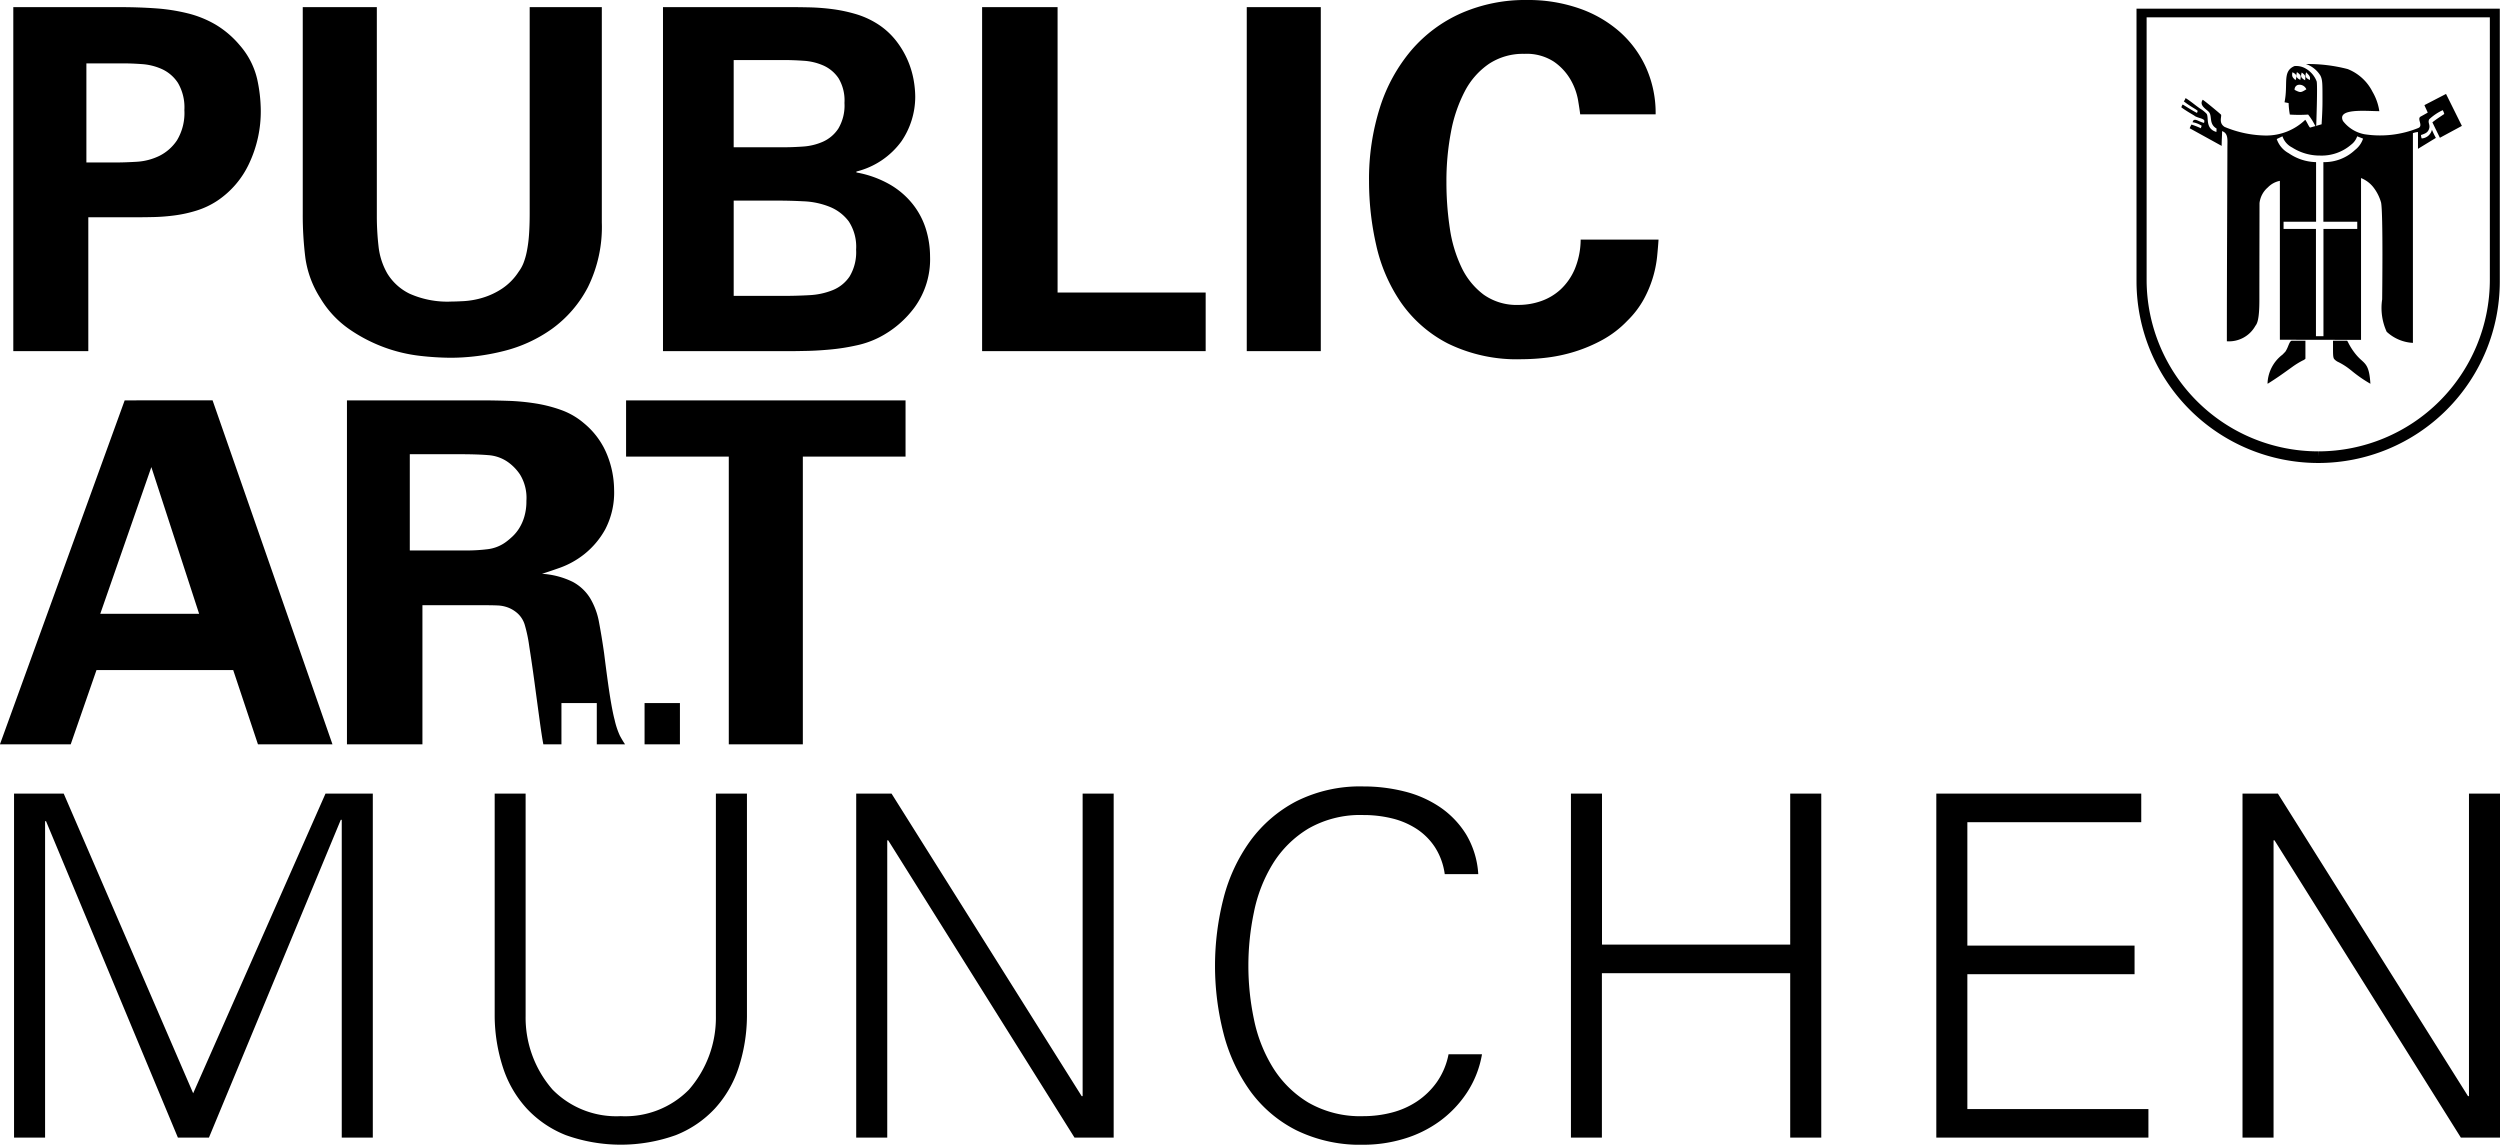 <svg id="Logo_Public_Art_München_mit_Kindl" data-name="Logo Public Art München mit Kindl" xmlns="http://www.w3.org/2000/svg" width="161.477" height="73.94" viewBox="0 0 161.477 73.94">
  <path id="Pfad_59" data-name="Pfad 59" d="M146.65,51.48h2.284l12.281,19.543h.062V51.48h2.006V73.7h-2.53L148.717,54.5h-.062V73.7H146.65V51.48ZM126.872,73.7V51.48h13.237v1.847H128.877V61.3h10.8v1.847h-10.8v8.709h11.695V73.7Zm-23.6,0V51.48h2.006v9.756h12.157V51.48h2.006V73.7h-2.006V63.082H105.272V73.7ZM95.121,56.682a4.272,4.272,0,0,0-.633-1.739A4.091,4.091,0,0,0,93.3,53.758a5.143,5.143,0,0,0-1.589-.677,7.679,7.679,0,0,0-1.836-.215,6.724,6.724,0,0,0-3.563.876,6.87,6.87,0,0,0-2.3,2.278,9.556,9.556,0,0,0-1.219,3.139,16.822,16.822,0,0,0,0,6.879,9.555,9.555,0,0,0,1.219,3.123,6.858,6.858,0,0,0,2.3,2.278,6.718,6.718,0,0,0,3.563.877,7.259,7.259,0,0,0,1.82-.231,5.32,5.32,0,0,0,1.635-.723,4.912,4.912,0,0,0,1.281-1.246,4.679,4.679,0,0,0,.756-1.8h2.16a6.483,6.483,0,0,1-.972,2.478A7.158,7.158,0,0,1,94.8,72.638a7.605,7.605,0,0,1-2.314,1.139,9.026,9.026,0,0,1-2.607.385,9.38,9.38,0,0,1-4.351-.939,8.316,8.316,0,0,1-2.977-2.538,11.1,11.1,0,0,1-1.713-3.693,17.6,17.6,0,0,1,0-8.771,10.921,10.921,0,0,1,1.728-3.693,8.642,8.642,0,0,1,2.978-2.555,9.17,9.17,0,0,1,4.335-.954,10.722,10.722,0,0,1,2.638.323,7.17,7.17,0,0,1,2.3,1.015,5.854,5.854,0,0,1,1.682,1.754,5.655,5.655,0,0,1,.787,2.57Zm-38.014-5.2H59.39L71.67,71.023h.062V51.48h2.005V73.7h-2.53L59.174,54.5h-.062V73.7H57.107V51.48ZM43.437,48.3V45.633h2.284V48.3ZM35.754,51.48V65.852A7.07,7.07,0,0,0,37.5,70.607a5.772,5.772,0,0,0,4.4,1.708,5.772,5.772,0,0,0,4.4-1.708,7.07,7.07,0,0,0,1.744-4.755V51.48h2.006v14.4a10.978,10.978,0,0,1-.54,3.308,7.21,7.21,0,0,1-1.527,2.631,6.931,6.931,0,0,1-2.53,1.723,10.533,10.533,0,0,1-7.1,0,6.928,6.928,0,0,1-2.53-1.723,7.21,7.21,0,0,1-1.527-2.631,10.978,10.978,0,0,1-.54-3.308V51.48ZM2.711,73.7V51.48H5.919l8.362,19.358L22.829,51.48h3.055V73.7H23.878V53.173h-.062L15.3,73.7H13.294L4.778,53.265H4.716V73.7ZM48.877,29.713H42.243V26.082H60.294v3.631H53.66V48.3H48.877V29.713Zm-20.6,6.063H32.13a11.075,11.075,0,0,0,1.142-.077,2.5,2.5,0,0,0,1.3-.539q.123-.092.339-.292a2.7,2.7,0,0,0,.417-.508,3.031,3.031,0,0,0,.339-.754,3.491,3.491,0,0,0,.138-1.031,2.886,2.886,0,0,0-.416-1.708,3.1,3.1,0,0,0-.756-.785,2.507,2.507,0,0,0-1.28-.461q-.725-.061-1.867-.061H28.273v6.217Zm-4.059-9.694h8.547q.925,0,1.851.03a14.286,14.286,0,0,1,1.79.17,9.051,9.051,0,0,1,1.666.43,4.685,4.685,0,0,1,1.45.847,5.1,5.1,0,0,1,1.5,2.047,6.15,6.15,0,0,1,.447,2.231,5.149,5.149,0,0,1-.57,2.57,5.362,5.362,0,0,1-1.343,1.6,5.559,5.559,0,0,1-1.558.877q-.786.277-1.188.4a5.218,5.218,0,0,1,1.991.523,2.957,2.957,0,0,1,1.126,1.062,4.647,4.647,0,0,1,.57,1.554q.17.893.324,1.97.246,1.969.4,2.908t.278,1.4a5.144,5.144,0,0,0,.339,1.031,6.363,6.363,0,0,0,.34.569H40.351V45.633H38.068V48.3H36.9q-.092-.461-.247-1.6t-.324-2.4q-.171-1.262-.339-2.324a9.366,9.366,0,0,0-.293-1.4,1.639,1.639,0,0,0-.448-.723,2,2,0,0,0-.617-.385,2.178,2.178,0,0,0-.679-.139c-.236-.01-.458-.015-.664-.015h-4.2V48.3H24.214V26.082ZM14.666,39.869,11.58,30.391l-3.3,9.478Zm.869-13.787L23.279,48.3H18.466l-1.6-4.8H8.037L6.371,48.3H1.8L9.857,26.082ZM103.87,7.607c-.021-.185-.067-.492-.139-.923a4.051,4.051,0,0,0-.478-1.307,3.617,3.617,0,0,0-1.08-1.17A3.227,3.227,0,0,0,100.26,3.7a3.982,3.982,0,0,0-2.284.647,4.85,4.85,0,0,0-1.558,1.769,9.3,9.3,0,0,0-.895,2.631,16.892,16.892,0,0,0-.293,3.231,19.845,19.845,0,0,0,.216,2.969,8.753,8.753,0,0,0,.756,2.539,4.724,4.724,0,0,0,1.435,1.769,3.682,3.682,0,0,0,2.252.662,4.406,4.406,0,0,0,1.451-.246,3.616,3.616,0,0,0,1.265-.754,3.875,3.875,0,0,0,.911-1.307A5.041,5.041,0,0,0,103.9,15.7h5.03q-.032.492-.093,1.107a7.352,7.352,0,0,1-.849,2.724,5.939,5.939,0,0,1-1.064,1.4,6.643,6.643,0,0,1-1.62,1.246,9.759,9.759,0,0,1-1.774.754,10.186,10.186,0,0,1-1.774.385,13.6,13.6,0,0,1-1.651.108,10.127,10.127,0,0,1-4.782-1.015,8.335,8.335,0,0,1-3.039-2.662,10.616,10.616,0,0,1-1.59-3.693,18.58,18.58,0,0,1-.463-4.108,15.287,15.287,0,0,1,.709-4.8,10.708,10.708,0,0,1,2.037-3.693A9.081,9.081,0,0,1,96.2,1.068a10.3,10.3,0,0,1,4.243-.846,10.005,10.005,0,0,1,3.348.538,7.836,7.836,0,0,1,2.622,1.508,6.858,6.858,0,0,1,1.713,2.324,7.184,7.184,0,0,1,.617,3.016ZM82.333.683h4.782V22.9H82.333V.683Zm-17.094,0h4.875V19.117h9.565V22.9H65.239V.683ZM49.194,19.333h3.24q.833,0,1.651-.046a4.63,4.63,0,0,0,1.5-.323,2.382,2.382,0,0,0,1.1-.892,3.053,3.053,0,0,0,.416-1.723,2.993,2.993,0,0,0-.478-1.831,2.88,2.88,0,0,0-1.234-.939,5.059,5.059,0,0,0-1.666-.354q-.91-.047-1.774-.046H49.194v6.155Zm0-9.6h3.333q.493,0,1.157-.046a3.805,3.805,0,0,0,1.265-.308,2.33,2.33,0,0,0,1-.846,2.915,2.915,0,0,0,.4-1.662,2.783,2.783,0,0,0-.386-1.6,2.322,2.322,0,0,0-.972-.816,3.735,3.735,0,0,0-1.28-.308Q53.02,4.1,52.433,4.1h-3.24V9.731ZM44.627.683h8.316c.328,0,.719.005,1.167.015a14.2,14.2,0,0,1,1.419.108,9.792,9.792,0,0,1,1.492.308,5.543,5.543,0,0,1,1.4.615A4.8,4.8,0,0,1,59.67,2.838a5.761,5.761,0,0,1,1.142,2.523,6.534,6.534,0,0,1,.108,1.108,5.116,5.116,0,0,1-.89,2.878,5.114,5.114,0,0,1-2.91,1.954v.061a6.709,6.709,0,0,1,2.175.785,5.214,5.214,0,0,1,1.476,1.277,4.96,4.96,0,0,1,.844,1.616,6.05,6.05,0,0,1,.262,1.739,5.283,5.283,0,0,1-.987,3.277A6.551,6.551,0,0,1,58.6,22.01a5.939,5.939,0,0,1-1.486.523,13.288,13.288,0,0,1-1.651.261c-.545.051-1.049.083-1.5.092s-.782.016-.987.016H44.627V.683Zm-18.483,0V14.234a17.04,17.04,0,0,0,.109,1.888,4.477,4.477,0,0,0,.57,1.769,3.461,3.461,0,0,0,1.435,1.3,5.988,5.988,0,0,0,2.73.508q.278,0,.818-.03a5.307,5.307,0,0,0,1.173-.216,4.736,4.736,0,0,0,1.249-.585,3.753,3.753,0,0,0,1.08-1.1,2.374,2.374,0,0,0,.308-.554,4.47,4.47,0,0,0,.216-.754,8.472,8.472,0,0,0,.139-1.046c.03-.4.046-.873.046-1.426V.683h4.659v13.91a8.777,8.777,0,0,1-.895,4.17,7.7,7.7,0,0,1-2.314,2.693A9.177,9.177,0,0,1,34.321,22.9a14.122,14.122,0,0,1-3.425.43,18.388,18.388,0,0,1-1.959-.123,9.961,9.961,0,0,1-2.284-.539,10.135,10.135,0,0,1-2.268-1.17A6.473,6.473,0,0,1,22.5,19.487a6.5,6.5,0,0,1-.971-2.6,22.336,22.336,0,0,1-.17-2.878V.683ZM7.384,10.716H9.3q.587,0,1.343-.046a3.866,3.866,0,0,0,1.435-.37,2.945,2.945,0,0,0,1.157-1.015,3.416,3.416,0,0,0,.478-1.954,3.119,3.119,0,0,0-.416-1.754,2.453,2.453,0,0,0-1.034-.892,3.769,3.769,0,0,0-1.3-.323q-.679-.047-1.173-.046H7.384v6.4ZM2.663.683H9.544q1.2,0,2.3.077a12.149,12.149,0,0,1,2.082.323,6.8,6.8,0,0,1,1.821.739,6.176,6.176,0,0,1,1.543,1.323A5.068,5.068,0,0,1,18.415,5.33,9.76,9.76,0,0,1,18.647,7.3a7.885,7.885,0,0,1-.756,3.493,5.863,5.863,0,0,1-2.083,2.416,5.282,5.282,0,0,1-1.312.615,8.452,8.452,0,0,1-1.388.308,12.415,12.415,0,0,1-1.312.108q-.616.015-1.049.015H7.508V22.9H2.663V.683Z" transform="translate(-1.804 -0.222)"/>
  <path id="Pfad_60" data-name="Pfad 60" d="M222.453,30.406h0a11.747,11.747,0,0,1-11.746-11.719V1.063h23.465V18.687a11.724,11.724,0,0,1-11.719,11.719ZM211.36,1.619v16.97a11.088,11.088,0,0,0,11.084,11.066v.326l.009-.326a11.087,11.087,0,0,0,11.076-11.066V1.619Z" transform="translate(-72.708 -0.501)" fill-rule="evenodd"/>
  <path id="Pfad_61" data-name="Pfad 61" d="M224.224,12.744a2.884,2.884,0,0,0,2.03-.785,1.544,1.544,0,0,0,.521-.733l-.38-.15a1.118,1.118,0,0,1-.388.538,2.913,2.913,0,0,1-2.012.706,3.3,3.3,0,0,1-1.8-.521,1.255,1.255,0,0,1-.626-.723l-.37.176a1.639,1.639,0,0,0,.776.918,3.218,3.218,0,0,0,1.765.574v3.848h-2.1v.468h2.092v6.928h.485V17.06H226.4v-.468h-2.188V12.744Zm-1.139-6.336a10.156,10.156,0,0,1,2.7.326,3.056,3.056,0,0,1,1.6,1.466,3.477,3.477,0,0,1,.441,1.253c-.829,0-2.762-.212-2.347.635a2.278,2.278,0,0,0,1.395.856,6.576,6.576,0,0,0,3.459-.4c.362-.142-.1-.592.159-.741,0,0,.185-.1.459-.256-.07-.185-.141-.3-.212-.485l1.395-.723,1.024,2.065-1.421.768-.485-1c.291-.221.282-.212.768-.538a.945.945,0,0,0-.1-.247,3.407,3.407,0,0,0-.874.591c-.1.212.053.318.009.556-.071.3-.256.362-.538.459a.74.74,0,0,0,.044.221.721.721,0,0,0,.662-.565,4.827,4.827,0,0,0,.255.53l-1.156.706V10.8a1.34,1.34,0,0,0-.327.071V24.419A2.7,2.7,0,0,1,228.3,23.7a3.7,3.7,0,0,1-.291-2.091c0-.115.07-5.6-.071-6.257a2.89,2.89,0,0,0-.5-.988,1.921,1.921,0,0,0-.794-.591V24.225l-5.242-.009V13.953a1.468,1.468,0,0,0-.776.423,1.564,1.564,0,0,0-.539,1.015s-.009,4.951-.009,6.257c0,1.253-.141,1.526-.256,1.667a1.949,1.949,0,0,1-1.844,1c0-4.669.035-11.578.035-12.532,0-.459.071-.9-.344-1.041,0,.326-.027.565-.027.953l-2.065-1.139a1.5,1.5,0,0,1,.115-.239,5.486,5.486,0,0,1,.608.239,1.09,1.09,0,0,1,.053-.159,1.467,1.467,0,0,0-.592-.229c.045-.115.045-.115.089-.141.141-.071.352.114.653.185.027-.1.027-.159,0-.185-.114-.115-.335-.124-.574-.247-.079-.071-.467-.265-.891-.574a.524.524,0,0,1,.088-.185c.115.071.671.424.909.538.026.027.07-.141.044-.141-.168-.141-.441-.256-.883-.6a.6.6,0,0,0,.114-.211c.344.211.574.423.927.671a1.967,1.967,0,0,1,.441.353c.141.256-.106.953.626,1.165l.009-.221c-.495-.291-.283-.759-.468-1.032-.114-.186-.706-.441-.423-.83.318.229,1.182.953,1.182.971.044.141-.167.538.23.786a7.114,7.114,0,0,0,2.674.556,3.635,3.635,0,0,0,2.533-1.015c.115.142.247.485.318.5l.742-.212c-.009-.027.053-.732.053-1.456,0-1.138.009-1.4-.132-1.685a1.778,1.778,0,0,0-.936-.75Z" transform="translate(-74.143 -2.272)" fill-rule="evenodd"/>
  <path id="Pfad_62" data-name="Pfad 62" d="M224.928,33.586h-.009c-.1.035-.15.177-.221.344a2.046,2.046,0,0,1-.168.344c-.044.053-.114.124-.2.211a2.439,2.439,0,0,0-.962,1.809v.071l.062-.035c.556-.353.83-.547,1.333-.909l.221-.159a5.267,5.267,0,0,1,.652-.4.494.494,0,0,0,.168-.106l.009-.009V33.586Z" transform="translate(-76.904 -11.577)" fill-rule="evenodd"/>
  <path id="Pfad_63" data-name="Pfad 63" d="M232.1,36.286c-.07-1-.273-1.173-.574-1.447a3.144,3.144,0,0,1-.3-.3,4.033,4.033,0,0,1-.556-.839.764.764,0,0,0-.062-.106l-.009-.009h-.909V34c0,.451,0,.653.07.759a.788.788,0,0,0,.292.212,4.246,4.246,0,0,1,.653.406l.158.123a8.577,8.577,0,0,0,1.183.83l.062.035-.009-.08Z" transform="translate(-78.999 -11.577)" fill-rule="evenodd"/>
  <path id="Pfad_64" data-name="Pfad 64" d="M225.655,8.109v.027c.38.194.4.185.76-.035a.478.478,0,0,0-.548-.283.307.307,0,0,0-.212.291ZM225.514,7c-.053.3.018.326.2.512.08-.212.132-.362-.2-.512Zm.292-.009c-.071.256-.044.379.221.5.027-.247.079-.291-.221-.5Zm.309.026c-.071.247-.071.336.221.5.027-.247.044-.318-.221-.5ZM226.4,7c-.079.265-.044.37.247.5.026-.247-.027-.273-.247-.5Zm-.75-.4a1.217,1.217,0,0,1,.689.141,1.613,1.613,0,0,1,.741.847c.07.212-.027,2.859-.027,2.859l-.053.035a4.119,4.119,0,0,0-.468-.75,8.8,8.8,0,0,1-1.183,0,4.929,4.929,0,0,1-.079-.741c-.124-.027-.142-.027-.265-.053.247-1.209-.159-1.994.644-2.339Z" transform="translate(-77.446 -2.332)" fill-rule="evenodd"/>
</svg>
